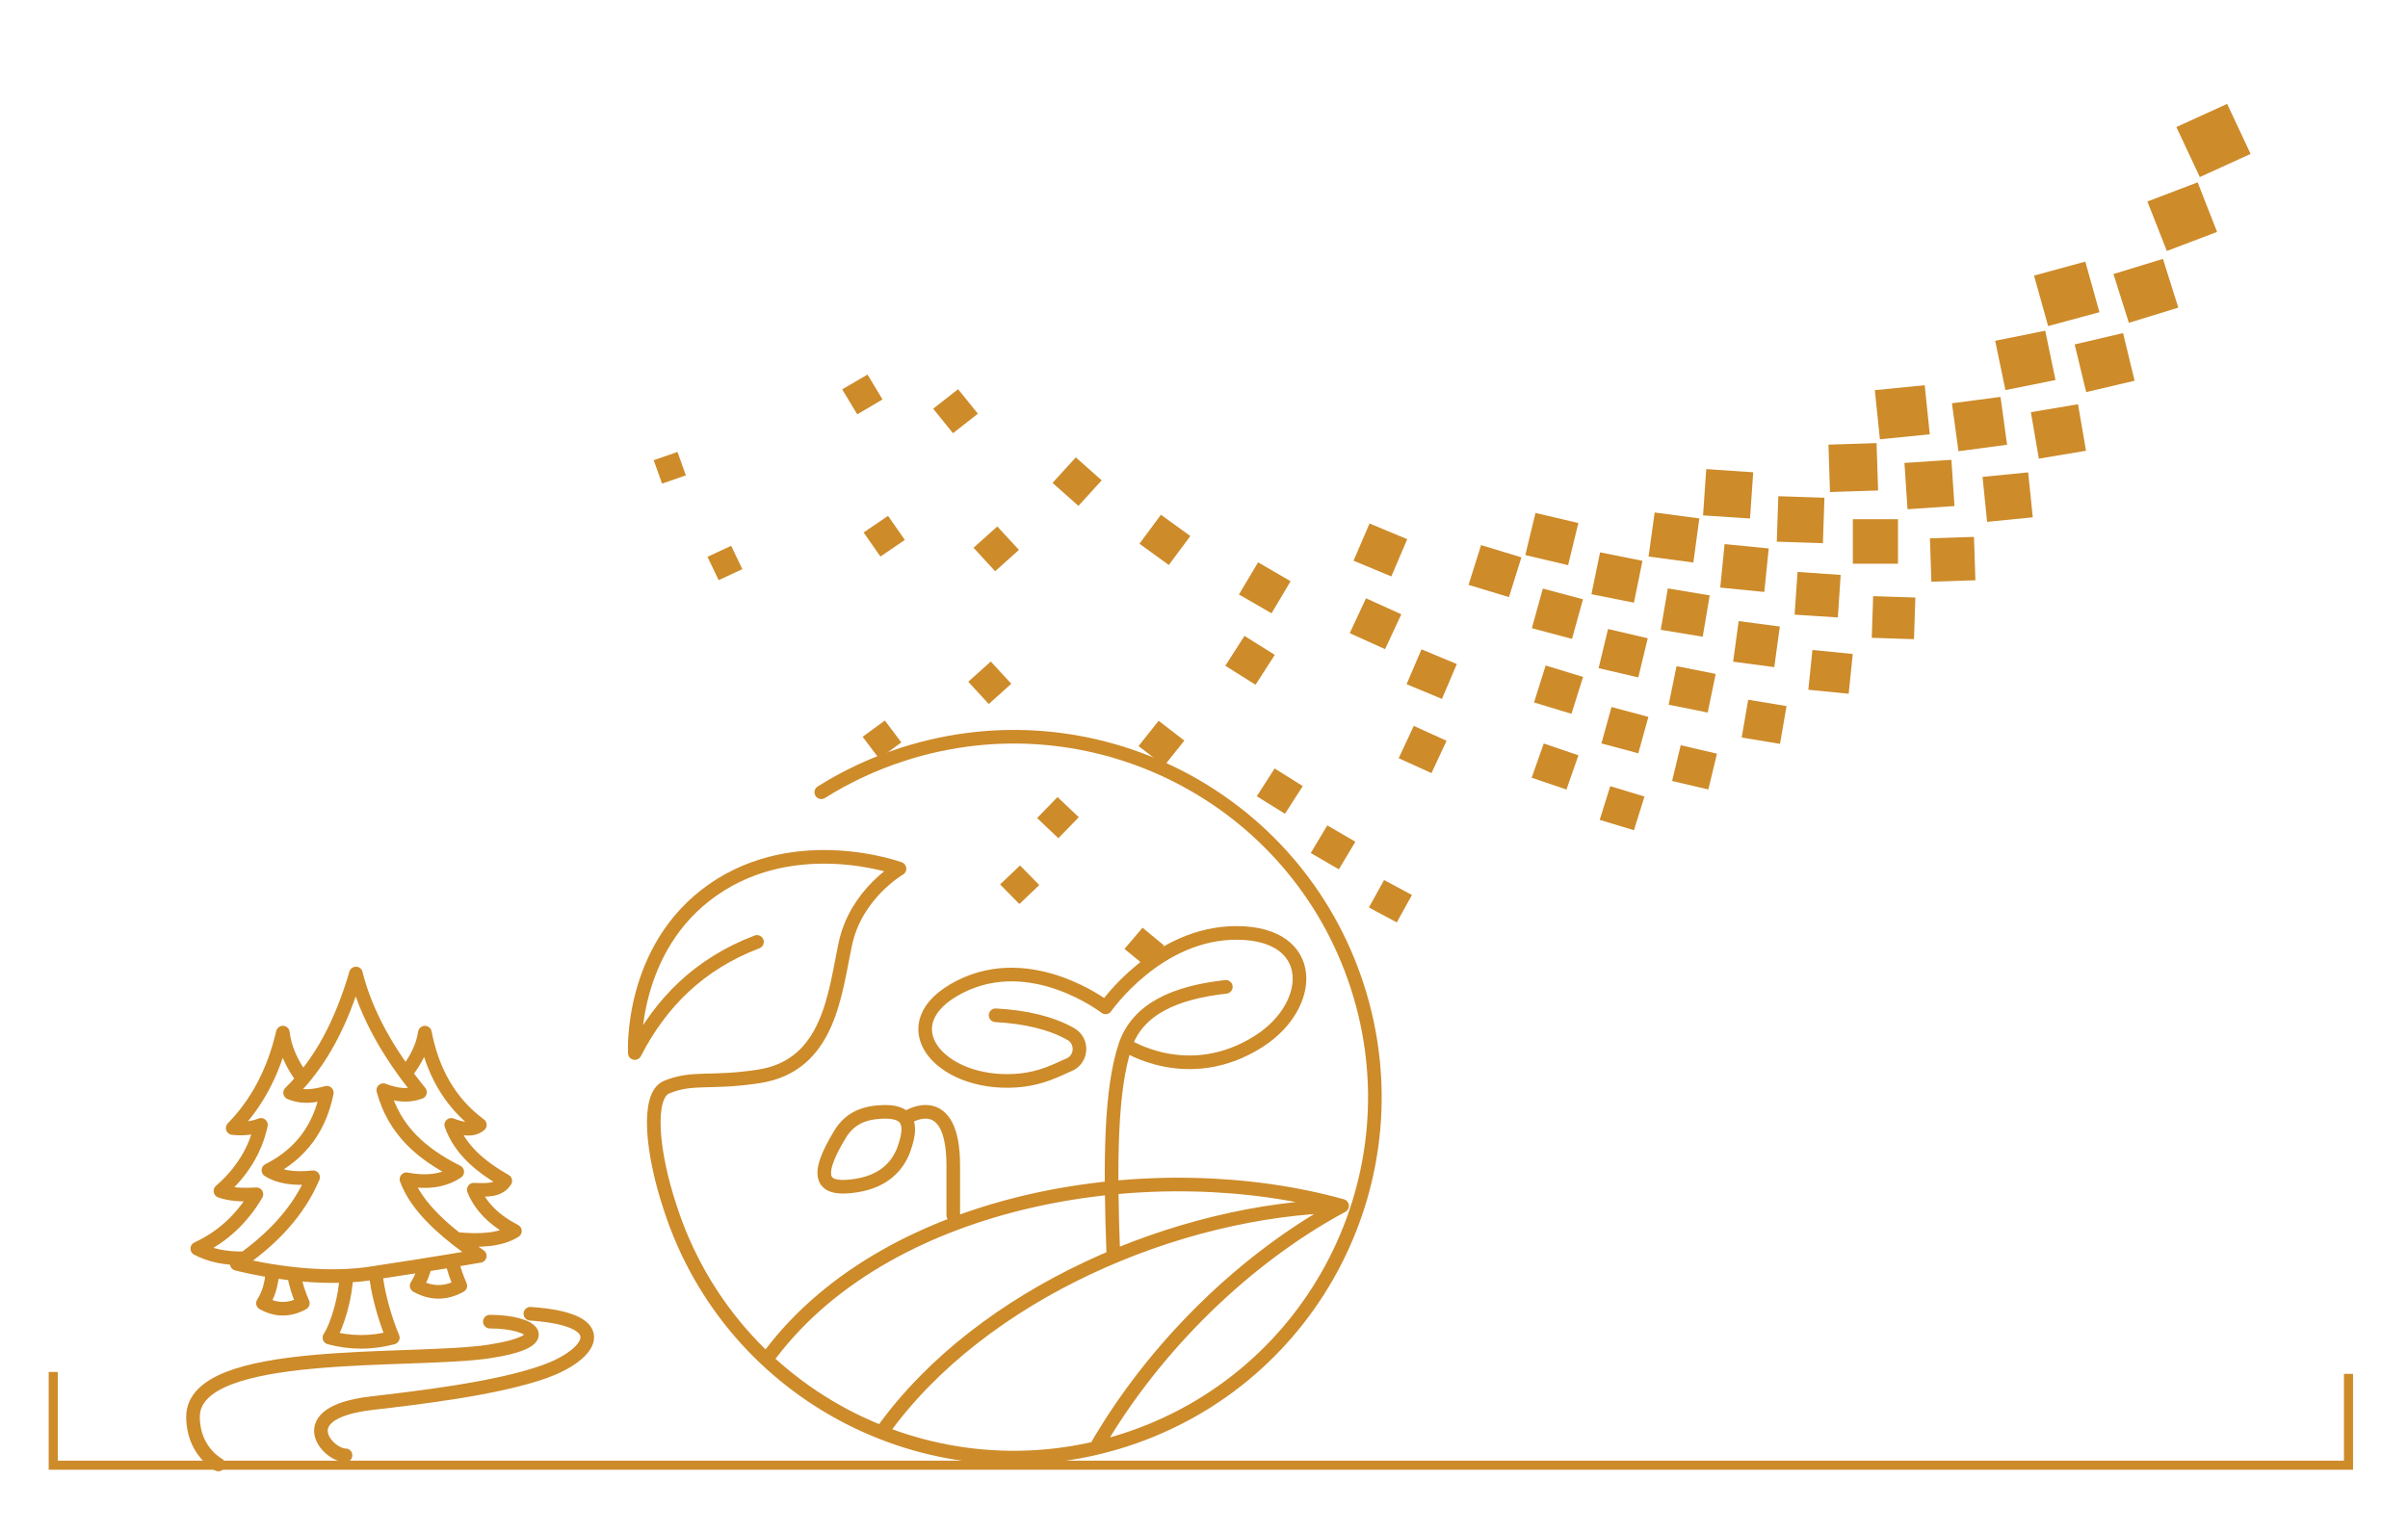 <?xml version="1.0" encoding="UTF-8"?>
<svg id="Layer_1" data-name="Layer 1" xmlns="http://www.w3.org/2000/svg" version="1.1" xmlns:xlink="http://www.w3.org/1999/xlink" viewBox="0 0 265.11 168.72">
  <defs>
    <style>
      .cls-1 {
        fill: #cd8b2a;
      }

      .cls-1, .cls-2 {
        stroke-width: 0px;
      }

      .cls-2, .cls-3, .cls-4 {
        fill: none;
      }

      .cls-3, .cls-4 {
        stroke: #cd8b2a;
      }

      .cls-5 {
        clip-path: url(#clippath);
      }

      .cls-4 {
        stroke-linecap: round;
        stroke-linejoin: round;
        stroke-width: 1.5px;
      }
    </style>
    <clipPath id="clippath">
      <rect class="cls-2" x="-327.72" y="-640.18" width="643.47" height="858.9"/>
    </clipPath>
  </defs>
  <polyline class="cls-3" points="258.56 151.3 258.56 161.36 5.86 161.36 5.86 151.09"/>
  <polygon class="cls-1" points="239.61 13.99 245.2 11.44 247.78 16.95 242.19 19.5 239.61 13.99"/>
  <polygon class="cls-1" points="236.42 22.19 241.95 20.08 244.09 25.54 238.56 27.64 236.42 22.19"/>
  <polygon class="cls-1" points="232.68 30.18 238.13 28.51 239.82 33.88 234.38 35.55 232.68 30.18"/>
  <polygon class="cls-1" points="228.41 37.93 233.74 36.68 235.01 41.93 229.68 43.18 228.41 37.93"/>
  <polygon class="cls-1" points="223.59 45.39 228.78 44.52 229.66 49.64 224.47 50.51 223.59 45.39"/>
  <polygon class="cls-1" points="218.27 52.52 223.29 52.02 223.8 56.97 218.77 57.47 218.27 52.52"/>
  <rect class="cls-1" x="212.55" y="59.2" width="4.85" height="4.78" transform="translate(-1.9 7.09) rotate(-1.88)"/>
  <rect class="cls-1" x="206.17" y="65.69" width="4.59" height="4.65" transform="translate(133.62 274.13) rotate(-88.11)"/>
  <polygon class="cls-1" points="199.54 71.58 203.98 72.02 203.53 76.4 199.09 75.96 199.54 71.58"/>
  <polygon class="cls-1" points="192.47 77.06 196.69 77.76 195.97 81.92 191.75 81.22 192.47 77.06"/>
  <polygon class="cls-1" points="185.04 82.07 189.03 83 188.08 86.94 184.09 86.01 185.04 82.07"/>
  <polygon class="cls-1" points="177.28 86.58 181.05 87.72 179.89 91.43 176.12 90.29 177.28 86.58"/>
  <polygon class="cls-1" points="152.38 96.92 155.45 98.56 153.78 101.58 150.71 99.94 152.38 96.92"/>
  <polygon class="cls-1" points="125.79 102.17 128.16 104.13 126.17 106.46 123.8 104.5 125.79 102.17"/>
  <polygon class="cls-1" points="223.94 30.35 229.58 28.81 231.14 34.38 225.49 35.91 223.94 30.35"/>
  <polygon class="cls-1" points="219.66 37.53 225.17 36.42 226.3 41.85 220.79 42.96 219.66 37.53"/>
  <polygon class="cls-1" points="214.9 44.41 220.25 43.71 220.97 48.98 215.62 49.69 214.9 44.41"/>
  <polygon class="cls-1" points="209.67 50.98 214.84 50.64 215.18 55.73 210.01 56.08 209.67 50.98"/>
  <rect class="cls-1" x="203.99" y="57.18" width="4.97" height="4.9"/>
  <polygon class="cls-1" points="197.9 62.99 202.65 63.31 202.34 68 197.58 67.69 197.9 62.99"/>
  <polygon class="cls-1" points="191.42 68.4 195.95 69 195.34 73.47 190.81 72.87 191.42 68.4"/>
  <polygon class="cls-1" points="184.58 73.36 188.89 74.22 188.01 78.47 183.71 77.61 184.58 73.36"/>
  <polygon class="cls-1" points="177.42 77.86 181.48 78.95 180.37 82.96 176.31 81.87 177.42 77.86"/>
  <polygon class="cls-1" points="169.96 81.88 173.78 83.18 172.46 86.95 168.63 85.65 169.96 81.88"/>
  <polygon class="cls-1" points="146.13 90.9 149.22 92.7 147.4 95.74 144.31 93.94 146.13 90.9"/>
  <polygon class="cls-1" points="112.3 95.31 114.42 97.47 112.23 99.56 110.11 97.4 112.3 95.31"/>
  <polygon class="cls-1" points="206.41 42.97 211.9 42.42 212.46 47.83 206.97 48.38 206.41 42.97"/>
  <rect class="cls-1" x="201.39" y="48.89" width="5.3" height="5.22" transform="translate(-1.55 6.57) rotate(-1.84)"/>
  <rect class="cls-1" x="195.72" y="54.68" width="5.01" height="5.08" transform="translate(134.41 253.43) rotate(-88.08)"/>
  <polygon class="cls-1" points="189.87 59.92 194.73 60.4 194.24 65.19 189.39 64.71 189.87 59.92"/>
  <polygon class="cls-1" points="183.62 64.8 188.23 65.57 187.46 70.12 182.84 69.36 183.62 64.8"/>
  <polygon class="cls-1" points="177.04 69.27 181.41 70.29 180.37 74.6 176 73.58 177.04 69.27"/>
  <polygon class="cls-1" points="170.17 73.29 174.29 74.55 173.01 78.61 168.89 77.36 170.17 73.29"/>
  <polygon class="cls-1" points="155.65 79.94 159.26 81.58 157.6 85.14 153.99 83.5 155.65 79.94"/>
  <polygon class="cls-1" points="140.33 84.63 143.43 86.57 141.47 89.62 138.37 87.69 140.33 84.63"/>
  <polygon class="cls-1" points="116.43 87.78 118.77 90 116.52 92.31 114.18 90.09 116.43 87.78"/>
  <polygon class="cls-1" points="187.85 51.66 193.02 52.01 192.67 57.1 187.5 56.76 187.85 51.66"/>
  <polygon class="cls-1" points="182.17 56.44 187.09 57.09 186.43 61.95 181.5 61.29 182.17 56.44"/>
  <polygon class="cls-1" points="176.16 60.83 180.83 61.76 179.89 66.37 175.21 65.44 176.16 60.83"/>
  <polygon class="cls-1" points="169.86 64.82 174.28 66 173.07 70.36 168.65 69.18 169.86 64.82"/>
  <polygon class="cls-1" points="156.5 71.51 160.39 73.13 158.75 76.97 154.86 75.35 156.5 71.51"/>
  <polygon class="cls-1" points="127.56 79.38 130.39 81.56 128.17 84.34 125.35 82.16 127.56 79.38"/>
  <polygon class="cls-1" points="97.42 79.35 99.23 81.76 96.79 83.55 94.97 81.14 97.42 79.35"/>
  <polygon class="cls-1" points="169.05 56.49 173.77 57.6 172.64 62.24 167.93 61.13 169.05 56.49"/>
  <polygon class="cls-1" points="163.06 60.03 167.5 61.38 166.13 65.76 161.68 64.41 163.06 60.03"/>
  <polygon class="cls-1" points="150.39 65.89 154.28 67.65 152.49 71.49 148.6 69.73 150.39 65.89"/>
  <polygon class="cls-1" points="137.01 70.03 140.35 72.12 138.23 75.41 134.9 73.32 137.01 70.03"/>
  <polygon class="cls-1" points="109.08 72.85 111.34 75.3 108.86 77.53 106.6 75.08 109.08 72.85"/>
  <polygon class="cls-1" points="150.78 57.65 154.93 59.38 153.18 63.48 149.02 61.75 150.78 57.65"/>
  <polygon class="cls-1" points="138.51 61.93 142.09 64.01 139.99 67.54 136.4 65.47 138.51 61.93"/>
  <polygon class="cls-1" points="80.5 60.11 81.73 62.68 79.12 63.89 77.89 61.32 80.5 60.11"/>
  <polygon class="cls-1" points="127.81 56.69 131.05 59.03 128.68 62.22 125.45 59.88 127.81 56.69"/>
  <polygon class="cls-1" points="109.8 57.98 112.18 60.56 109.56 62.91 107.18 60.32 109.8 57.98"/>
  <polygon class="cls-1" points="97.77 56.81 99.62 59.46 96.93 61.29 95.08 58.64 97.77 56.81"/>
  <polygon class="cls-1" points="74.59 49.77 75.51 52.35 72.89 53.26 71.97 50.68 74.59 49.77"/>
  <polygon class="cls-1" points="118.44 50.37 121.29 52.9 118.73 55.71 115.88 53.18 118.44 50.37"/>
  <polygon class="cls-1" points="105.48 42.86 107.66 45.56 104.92 47.71 102.74 45.01 105.48 42.86"/>
  <polygon class="cls-1" points="95.51 41.25 97.16 43.99 94.38 45.63 92.72 42.88 95.51 41.25"/>
  <g class="cls-5">
    <path class="cls-4" d="M123.91,115.07c-1.65,4.87-1.72,12.84-1.34,23.07M109.61,111.81c3.28.18,6.09.83,8.27,2.06,1.39.78,1.25,2.83-.24,3.42-1.06.42-2.89,1.53-5.81,1.72-8.45.56-14.11-6.28-6.17-10.33,7.94-4.05,16.06,2.26,16.06,2.26,0,0,5.72-8.28,14.53-8.2,8.81.08,8.51,7.98,2.37,11.92-7.79,4.99-14.72.41-14.72.41M123.91,115.07c1.4-3.96,5.42-5.76,11.05-6.39M104.95,133.83v-5.46c0-8.46-4.95-5.38-4.95-5.38M99.54,126.49c1.15-3.22.15-4.37-3.25-3.97-1.42.17-2.82.79-3.77,2.34-3.07,5-1.96,6.32,1.84,5.69,3.07-.51,4.53-2.23,5.18-4.05ZM147.76,132.8c-10.46,5.62-20.63,15.37-27.13,26.68M147.76,132.8c-17.99.39-39.67,9.55-50.58,24.77M147.76,132.8c-20.52-5.74-49.58-1.21-62.88,16.26M90.42,87.25c2.73-1.72,5.72-3.13,8.94-4.17,20.88-6.76,43.29,4.66,50.06,25.51,6.77,20.85-4.67,43.23-25.55,49.99-20.88,6.76-43.29-4.67-50.06-25.51-2.03-6.06-2.66-12.43-.41-13.35,2.9-1.19,4.82-.36,10.15-1.18,7.81-1.2,8.36-9.25,9.54-14.68,1.18-5.43,5.94-8.19,5.94-8.19,0,0-11.26-4.14-20.52,2.31-9.26,6.45-8.62,17.99-8.62,17.99,2.85-5.56,7.12-9.83,13.45-12.24"/>
    <path class="cls-4" d="M58.39,144.68c9.46.64,6.7,4.53,1.6,6.36-5.32,1.91-14.23,2.92-19.08,3.49-9.03,1.05-4.85,5.74-2.87,5.74M53.93,145.55c4.74,0,7.5,2.12-.04,3.28-8.41,1.3-32.64-.63-32.64,7.2,0,3.79,2.79,5.25,2.79,5.25M33.35,118.83c-1.27-1.7-2.01-3.41-2.21-5.11-.99,4.26-2.83,7.76-5.52,10.51,1.11.12,2.16.03,3.11-.35-.61,2.82-2.12,5.24-4.46,7.28.93.33,2.19.48,3.96.36-1.55,2.63-3.67,4.68-6.51,5.99,1.33.69,2.98,1.12,5.22,1.06M44.66,118.21c1.18-1.5,1.89-2.99,2.12-4.49.8,4.12,2.63,7.62,6.05,10.16-.77.65-1.89.49-3.15,0,1,2.79,3.27,4.63,5.95,6.17-.68,1.05-1.9,1.02-3.47.97.74,1.84,2.24,3.36,4.53,4.55-1.5.95-3.73,1.15-6.44.87M32.37,140.37c.17,1.06.51,2.1.97,3.15-1.46.81-2.93.81-4.39,0,.58-.89.94-2.02,1.04-3.4M49.76,138.89c.21.91.52,1.81.92,2.71-1.6.89-3.21.89-4.81,0,.41-.63.72-1.37.92-2.21M41.37,140.16c.12,1.95,1.04,5.23,1.88,7.15-2.33.62-4.65.62-6.98,0,.91-1.39,1.78-4.53,1.86-6.76M39.19,107.21c-1.56,5.28-3.77,9.72-7.25,13.13,1.06.45,2.23.51,4.04,0-.72,3.58-2.62,6.63-6.43,8.54,1.06.69,2.75,1.02,4.92.77-1.58,3.73-4.47,6.86-8.4,9.53,0,0,7.8,2.09,14.58,1.08,7.1-1.06,12.17-1.95,12.17-1.95-3.86-2.64-6.96-5.39-8.07-8.44,2.13.41,4.06.22,5.59-.82-3.89-1.95-6.94-4.56-8.14-8.99,1.5.56,2.72.7,4.04.22-3.55-4.34-5.95-8.69-7.06-13.06Z"/>
  </g>
</svg>